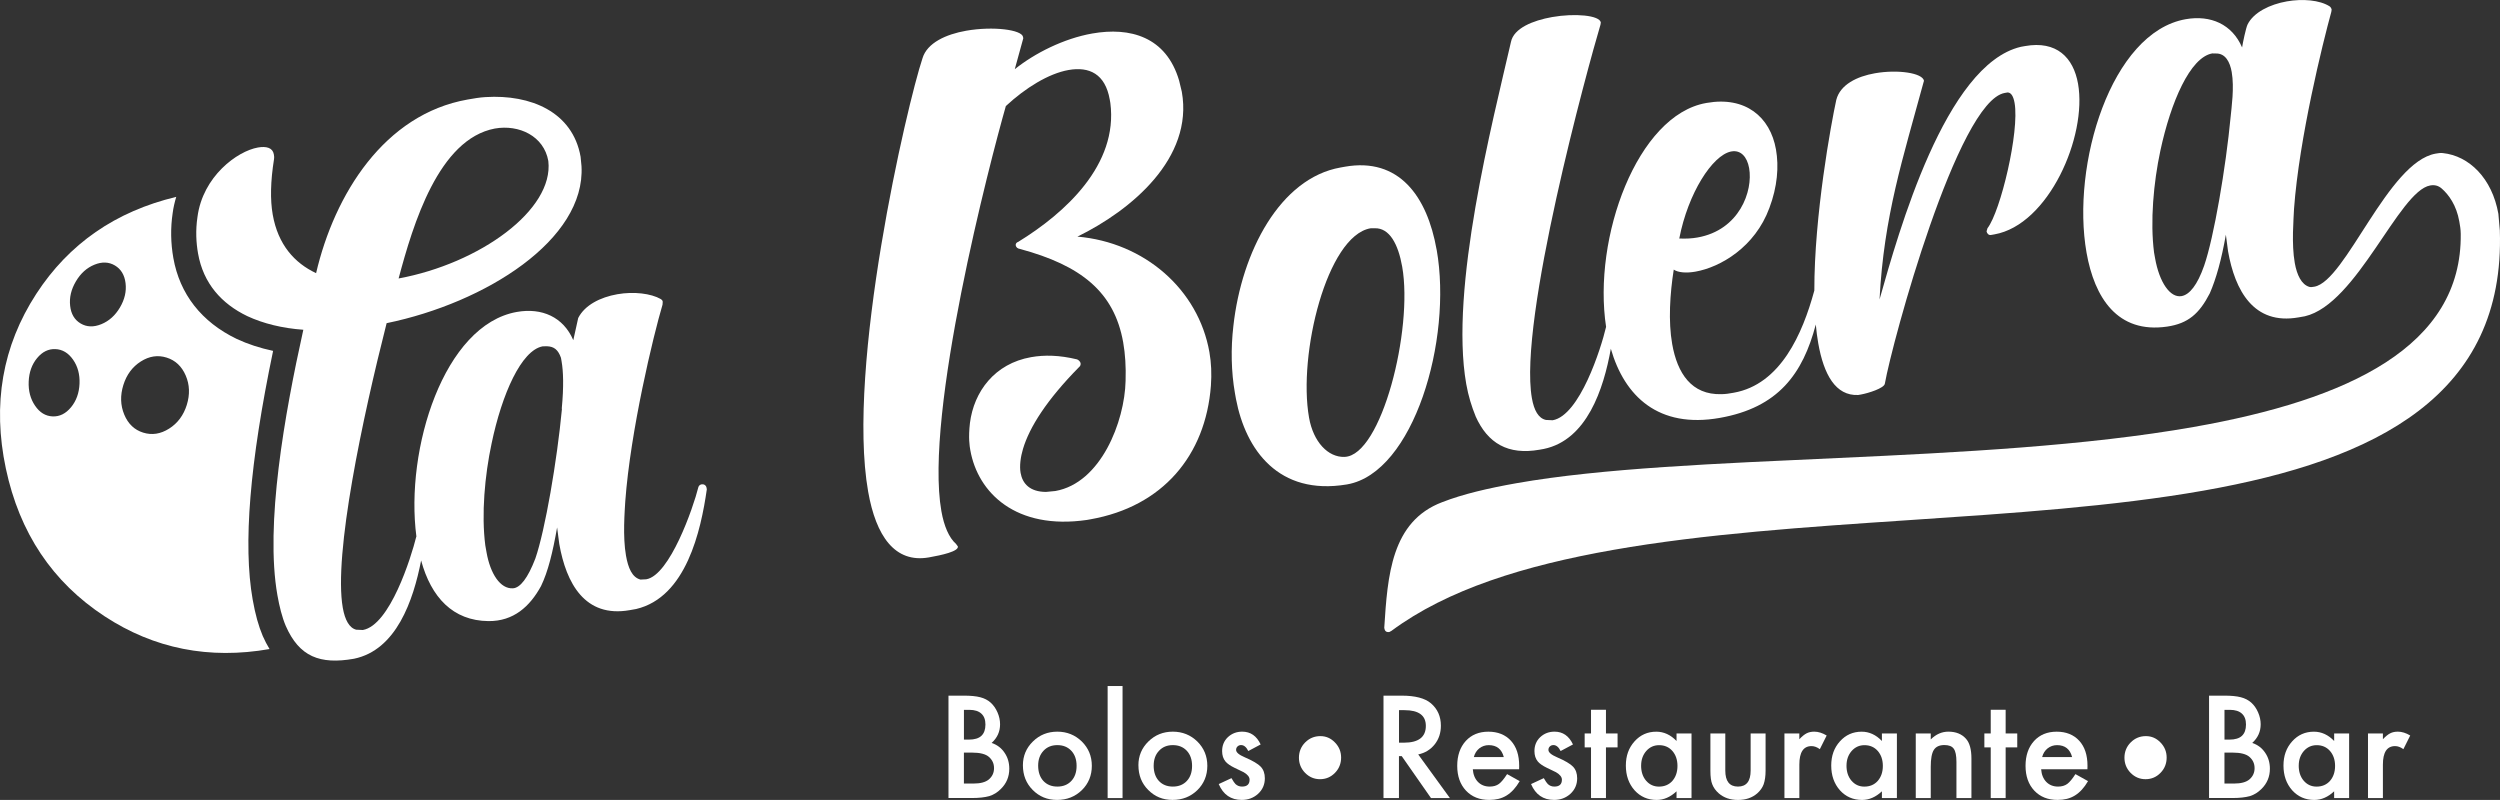 <?xml version="1.0" encoding="UTF-8"?>
<svg id="Capa_1" data-name="Capa 1" xmlns="http://www.w3.org/2000/svg" viewBox="0 0 1014.1 324.48">
  <rect x="0" y="0" width="1014.1" height="324.48" fill="#333333" stroke="none"/>
  <defs>
    <style>
      .cls-1 {
        fill: #fff;
        stroke-width: 0px;
      }
    </style>
  </defs>
  <g>
    <path class="cls-1" d="M284.58,196.47c-.58.1-1.1.49-1.29,1.12-2.09,8.41-11.58,35.71-21.12,37.39l-2.36.12c-3.43-.88-5.01-4.78-5.88-9.69-1.38-7.8-.51-18.09-.3-22,2.1-28.68,11.38-67.26,15.12-79.84l.08-1.21c-.1-.58-.44-.82-.78-1.05-3.98-2.28-10.98-3.13-17.63-1.96-6.94,1.22-13.23,4.42-15.88,9.65l-1.99,8.99c-4.04-9.42-12.76-13.24-22.88-11.46-29.62,5.22-45.42,55.66-40.76,91.13-.02.04-.05.06-.07.1-2.09,8.41-10.66,35.85-21.65,37.79l-2.7-.12c-2.8-.7-4.57-3.96-5.44-8.87-3.82-21.67,8.1-77.41,17.78-115.47,40.25-8.29,80.73-33.9,79.05-63.7l-.37-3.81c-3.21-18.21-20.26-25.33-38.53-24.2-2.36.12-4.96.58-7.28.99-33.81,5.96-54.01,38.43-61.48,70.43-8.77-4.11-15.45-11.58-17.59-23.72-1.07-6.07-.9-13.55.51-22.44.14-.92.03-1.5-.07-2.07-.46-2.6-2.97-3.35-6.44-2.74-8.38,1.48-22.37,11.69-24.53,28.16-.82,5.51-.53,10.52.24,14.86,2.14,12.14,9.55,20.37,19.97,25.38,6.49,3.03,14.28,4.93,22.73,5.53-7.64,34.42-15.56,79.03-10.52,107.64.82,4.62,1.87,8.91,3.4,12.51,5.47,12.44,13.8,15.74,27.67,13.3,17.17-3.53,24.05-23.57,27.23-39.86,4.08,14.97,12.91,24.44,27.29,24.59,10.23.11,16.83-5.95,21.34-14.19,2.84-5.86,4.75-13.65,6.53-23.8l.88,6.7c2.8,15.89,10.37,30.06,28.57,26.85l2.6-.46c20.31-4.77,26.28-31.75,28.68-48.56l-.1-.58c-.2-1.16-1.17-1.58-2.04-1.43ZM200.73,52.14c9.83-1.73,19.91,3.05,21.69,13.16,2.31,19.86-27.83,41.56-60.73,47.66,5.92-22.2,16.26-56.5,39.04-60.82ZM227.94,165.93c-1.97,20.91-6.82,49.18-10.77,60.6-3.06,7.99-6.16,11.93-9.09,12.11-5.15.32-9.19-5.91-10.72-14.58l-.51-2.89c-1.61-12.53-.22-28.27,2.56-41.27,4.2-20.11,12.09-37.89,20.76-39.42l1.79-.02c2.7.12,4.4,1.31,5.59,4.68l.25,1.44c.71,4.05.92,10.27.08,19.06l.05.29Z"/>
    <path class="cls-1" d="M437.01,96c21.95-10.72,47.13-31.85,42.39-58.73l-1.1-4.57c-5.23-17.85-19.94-21.81-35.25-19.11-11.56,2.04-23.32,7.99-31.42,14.48l3.45-12.53-.1-.58c-.51-2.89-12.1-4.42-23.08-2.49-8.09,1.43-15.83,4.88-17.7,11.17-6.24,18.68-31.01,124.95-22.04,175.82,3.16,17.92,10.79,29.09,24.66,26.64,5.2-.92,12.09-2.43,11.73-4.45l-.78-1.05c-2.82-2.48-4.84-7.19-5.91-13.26-6.98-39.59,19.7-141.73,26.15-164.32,7.94-7.36,17.34-13.19,25.43-14.62,8.38-1.48,14.87,1.55,16.71,11.95l.25,1.44c3.23,25.06-18.35,44.65-37.44,56.36-.58.1-1.05.78-.95,1.36.15.87.83,1.34,1.75,1.48,24.72,6.67,38.23,17.39,41.85,37.91.82,4.62,1.16,9.93.97,15.62-.38,16.46-9.98,41.39-28.48,44.65l-3.81.37c-6.56-.03-9.54-3.38-10.3-7.72-.51-2.89.03-6.56.97-9.71,2.62-8.8,9.61-19.87,22.75-33.21.53-.39.71-1.02.61-1.6-.1-.58-.83-1.34-1.46-1.53-7.16-1.72-13.14-1.86-18.63-.89-14.74,2.6-23.17,13.92-24.79,26.72-.69,6.03-.15,9.27.15,11,3.06,17.34,18.54,32.49,47.3,28.31l1.45-.26c29.19-5.15,46.7-25.81,48.85-54.2.34-4.83.15-9.26-.61-13.6-4.48-25.43-26.33-44.52-53.56-46.87Z"/>
    <path class="cls-1" d="M582.75,101.29c-3.82-21.67-15.26-37.54-37.22-33.66l-1.73.31c-24.56,4.33-40.16,34.2-43.49,64.28-1.07,9.13-.89,18.63.64,27.3l.41,2.31c3.96,20.76,17.35,39.25,44.86,34.7l.29-.05c26.88-4.74,42.73-58.49,36.26-95.19ZM545.43,185.34c-6.74.24-12.7-6.1-14.43-15.93-4.54-25.72,7.27-73.69,24.9-76.8l1.79-.02c5.93-.15,9.47,6.38,11.1,15.62,4.48,25.43-8.39,76.6-23.35,77.12Z"/>
    <path class="cls-1" d="M598.54,168.82c4.93,11.05,13.22,15.85,25.94,13.6l1.74-.31c17.46-3.59,24.27-24.25,27.2-40.65,5.56,19.35,19.36,32.44,44.17,28.06,23.77-4.19,33.71-17.9,38.97-37.89.25,2.66.56,5.21.99,7.61,2.24,12.71,7.05,21.4,16.21,20.98l1.15-.2c2.89-.51,9.39-2.55,9.66-4.39,2.98-16.91,29.56-114.57,48.63-117.93l1.16-.2c1.5.03,2.38,1.67,2.84,4.27,2.04,11.56-5.67,43.91-11,50.81l-.37,1.26c.15.87.88,1.63,1.75,1.48l1.44-.25c21.96-3.87,37.69-39.72,33.92-61.11-1.89-10.69-8.75-17.53-21.47-15.28l-1.73.31c-30.62,7.19-49.61,75.2-57.32,102.48,1.76-33.98,9.54-57.4,17.84-88.07l.19-.63c-.56-3.18-10.66-4.68-19.91-3.05-7.22,1.27-14.09,4.57-15.67,10.81-2.1,9.62-8.95,46.91-8.9,77.32-.02.08-.06.15-.07.24-4.71,17.22-13.59,37.86-32.66,41.22-1.73.31-3.18.56-4.96.58-12.15.35-17.88-8.47-19.97-20.32-1.63-9.25-.91-20.4.63-30.21,1.7,1.19,5.03,1.5,8.79.83,10.11-1.78,24.17-9.92,30.01-25.85,3.25-8.62,3.89-16.78,2.67-23.71-2.34-13.29-12.46-21.64-28.06-18.89l-.29.05c-27.87,4.91-46.09,54.56-40.56,90.84,0,.02-.02.03-.03.05-2.04,8.7-10.66,35.85-21.64,37.79l-2.7-.12c-3.09-.65-4.86-3.91-5.73-8.82-5.55-31.5,22.76-134.53,27.82-151.51l.14-.92c-.51-2.89-10.5-3.81-19.75-2.18-7.8,1.38-15.59,4.54-16.7,10.09-7.42,32.3-24.97,100.05-18.14,138.78.87,4.91,2.21,9.15,3.79,13.04ZM702.07,61.48l.29-.05c3.76-.66,6.34,2.16,7.16,6.78,1.63,9.25-3.91,25.12-20.96,28.13-2.31.41-4.67.53-7.38.41,3.59-18.51,13.44-33.66,20.9-35.27Z"/>
    <path class="cls-1" d="M1014.03,93.48l-.59-6.75c-2.55-14.45-11.9-23.53-22.52-24.63-.92-.14-2.07.07-2.94.22-19.36,3.41-36.47,51.72-49.18,53.97-.87.15-1.44.25-2.07.07-3.14-.94-5.01-4.78-5.88-9.69-1.38-7.8-.46-17.8-.3-22,2.1-28.68,11.67-67.31,15.12-79.84l.14-.92c-.1-.58-.49-1.11-.83-1.34-4.03-2.57-10.98-3.13-17.34-2.01-6.93,1.22-13.51,4.47-15.93,9.36-.66,1.31-1.96,7.5-2.23,9.33-4.04-9.42-12.76-13.24-22.88-11.46-30.34,5.35-46.48,59.15-40.22,94.7,3.21,18.21,12.51,32.95,32.7,29.99,8.54-1.25,13.07-5.28,17.29-13.48,2.55-5.81,4.75-13.65,6.53-23.8l.88,6.7c2.8,15.89,10.37,30.06,28.57,26.85l2.6-.46c21.18-4.93,38.12-50.82,50.83-53.06,1.73-.31,3.28.02,4.69,1.26,2.82,2.48,5.95,6.7,7.12,13.35.31,1.73.56,3.18.58,4.96.62,45.78-45.64,67.34-108.35,78.4-86.98,15.34-205.52,10.61-274.58,22.79-11.56,2.04-21.86,4.45-30.23,7.71-20.67,7.82-22.15,29.83-23.5,50.93l.05.29c.2,1.16.88,1.63,2.04,1.43l.82-.44c22.66-16.81,54.03-26.51,89.86-32.83,73.98-13.04,166.68-11.21,239.5-24.05,70.51-12.43,122.47-38.88,120.25-105.53ZM904.86,47.17c-1.98,20.91-6.82,49.18-10.77,60.6-2.77,7.94-5.97,11.78-9.15,12.34-4.62.82-9.03-5.56-10.76-15.39l-.41-2.31c-1.61-12.53-.22-28.27,2.56-41.27,4.25-19.82,12.09-37.89,21.05-39.47l1.5.03c3.86-.08,5.68,3.47,6.39,7.51,1.12,6.36-.11,14.62-.41,17.95Z"/>
  </g>
  <g>
    <path class="cls-1" d="M384.74,323.73v-41.55h6.24c2.78,0,5,.22,6.65.65,1.67.43,3.08,1.16,4.22,2.18,1.17,1.06,2.09,2.38,2.77,3.95.7,1.6,1.05,3.21,1.05,4.84,0,2.98-1.14,5.5-3.42,7.56,2.21.75,3.95,2.07,5.22,3.95,1.29,1.87,1.94,4.04,1.94,6.51,0,3.25-1.15,5.99-3.44,8.23-1.38,1.38-2.93,2.34-4.66,2.88-1.88.52-4.24.78-7.08.78h-9.5ZM391.01,300.02h1.96c2.33,0,4.04-.52,5.13-1.55,1.09-1.03,1.63-2.55,1.63-4.56s-.56-3.44-1.67-4.45c-1.11-1.01-2.73-1.52-4.84-1.52h-2.21v12.08ZM391.01,317.84h3.87c2.83,0,4.91-.56,6.24-1.67,1.4-1.2,2.1-2.73,2.1-4.57s-.67-3.3-2.02-4.52c-1.31-1.2-3.65-1.8-7.02-1.8h-3.18v12.57Z"/>
    <path class="cls-1" d="M414.93,310.43c0-3.78,1.35-7.01,4.06-9.66,2.71-2.66,6.01-3.98,9.9-3.98s7.23,1.34,9.96,4.01c2.69,2.67,4.04,5.96,4.04,9.85s-1.35,7.22-4.06,9.88c-2.73,2.64-6.07,3.95-10.04,3.95s-7.22-1.35-9.88-4.04c-2.65-2.65-3.98-5.99-3.98-10.01ZM421.12,310.54c0,2.62.7,4.69,2.1,6.22,1.44,1.54,3.33,2.31,5.68,2.31s4.26-.76,5.68-2.29c1.42-1.52,2.13-3.56,2.13-6.11s-.71-4.58-2.13-6.11c-1.43-1.54-3.33-2.31-5.68-2.31s-4.19.77-5.63,2.31c-1.43,1.54-2.15,3.54-2.15,5.97Z"/>
    <path class="cls-1" d="M455.35,278.28v45.45h-6.05v-45.45h6.05Z"/>
    <path class="cls-1" d="M461.78,310.43c0-3.78,1.35-7.01,4.06-9.66,2.71-2.66,6.01-3.98,9.9-3.98s7.23,1.34,9.96,4.01c2.69,2.67,4.04,5.96,4.04,9.85s-1.35,7.22-4.06,9.88c-2.73,2.64-6.07,3.95-10.04,3.95s-7.22-1.35-9.87-4.04c-2.66-2.65-3.98-5.99-3.98-10.01ZM467.97,310.54c0,2.62.7,4.69,2.1,6.22,1.43,1.54,3.33,2.31,5.68,2.31s4.26-.76,5.68-2.29c1.42-1.52,2.12-3.56,2.12-6.11s-.71-4.58-2.12-6.11c-1.44-1.54-3.33-2.31-5.68-2.31s-4.19.77-5.62,2.31c-1.44,1.54-2.15,3.54-2.15,5.97Z"/>
    <path class="cls-1" d="M511.37,301.98l-5.01,2.67c-.79-1.61-1.77-2.42-2.93-2.42-.56,0-1.03.18-1.43.55-.39.37-.59.84-.59,1.41,0,1.01,1.17,2,3.5,2.99,3.21,1.38,5.37,2.65,6.49,3.82,1.11,1.17,1.67,2.74,1.67,4.71,0,2.53-.93,4.65-2.8,6.35-1.81,1.61-4,2.42-6.57,2.42-4.4,0-7.51-2.14-9.34-6.43l5.17-2.4c.72,1.26,1.27,2.05,1.64,2.4.73.68,1.61,1.02,2.64,1.02,2.05,0,3.07-.93,3.07-2.8,0-1.08-.79-2.08-2.37-3.01-.61-.31-1.22-.6-1.83-.89-.61-.29-1.23-.58-1.86-.89-1.76-.86-3-1.72-3.71-2.58-.91-1.1-1.37-2.5-1.37-4.23,0-2.28.78-4.16,2.34-5.65,1.6-1.49,3.54-2.23,5.81-2.23,3.36,0,5.85,1.73,7.48,5.19Z"/>
    <path class="cls-1" d="M535.59,298.6c2.3,0,4.27.86,5.92,2.58,1.67,1.71,2.5,3.75,2.5,6.14s-.84,4.5-2.5,6.19c-1.67,1.71-3.69,2.56-6.05,2.56s-4.35-.85-6.06-2.56c-1.67-1.72-2.5-3.78-2.5-6.16s.84-4.5,2.53-6.19c1.7-1.71,3.76-2.56,6.16-2.56Z"/>
    <path class="cls-1" d="M575.28,306.02l12.86,17.71h-7.67l-11.87-17.01h-1.13v17.01h-6.27v-41.55h7.35c5.49,0,9.45,1.03,11.89,3.1,2.69,2.3,4.04,5.33,4.04,9.1,0,2.94-.84,5.47-2.53,7.59-1.69,2.12-3.91,3.47-6.67,4.06ZM567.48,301.26h1.99c5.94,0,8.91-2.27,8.91-6.81,0-4.25-2.89-6.38-8.66-6.38h-2.23v13.19Z"/>
    <path class="cls-1" d="M616.21,312.05h-18.78c.16,2.15.86,3.87,2.1,5.14,1.24,1.25,2.83,1.88,4.76,1.88,1.51,0,2.75-.36,3.74-1.08.97-.72,2.07-2.05,3.31-3.98l5.11,2.85c-.79,1.35-1.62,2.5-2.5,3.46-.88.96-1.82,1.75-2.82,2.37-1.01.62-2.09,1.07-3.26,1.36-1.17.29-2.43.43-3.79.43-3.91,0-7.05-1.25-9.42-3.77-2.37-2.53-3.55-5.88-3.55-10.06s1.15-7.5,3.44-10.06c2.31-2.53,5.38-3.79,9.2-3.79s6.91,1.23,9.15,3.69c2.22,2.44,3.34,5.82,3.34,10.15l-.03,1.43ZM610,307.1c-.84-3.23-2.88-4.84-6.11-4.84-.73,0-1.43.11-2.07.34s-1.23.55-1.76.97c-.53.42-.98.93-1.36,1.52s-.66,1.26-.86,2.02h12.16Z"/>
    <path class="cls-1" d="M638.06,301.98l-5.01,2.67c-.79-1.61-1.77-2.42-2.93-2.42-.56,0-1.03.18-1.43.55-.39.37-.59.84-.59,1.41,0,1.01,1.17,2,3.5,2.99,3.21,1.38,5.37,2.65,6.49,3.82,1.11,1.17,1.67,2.74,1.67,4.71,0,2.53-.93,4.65-2.8,6.35-1.81,1.61-4,2.42-6.57,2.42-4.4,0-7.51-2.14-9.34-6.43l5.17-2.4c.72,1.26,1.27,2.05,1.64,2.4.73.68,1.61,1.02,2.64,1.02,2.05,0,3.07-.93,3.07-2.8,0-1.08-.79-2.08-2.37-3.01-.61-.31-1.22-.6-1.83-.89-.61-.29-1.23-.58-1.86-.89-1.76-.86-3-1.72-3.71-2.58-.91-1.1-1.37-2.5-1.37-4.23,0-2.28.78-4.16,2.34-5.65,1.6-1.49,3.54-2.23,5.81-2.23,3.36,0,5.85,1.73,7.48,5.19Z"/>
    <path class="cls-1" d="M651.44,303.17v20.56h-6.06v-20.56h-2.58v-5.65h2.58v-9.61h6.06v9.61h4.71v5.65h-4.71Z"/>
    <path class="cls-1" d="M680.07,297.52h6.08v26.21h-6.08v-2.74c-2.49,2.33-5.18,3.5-8.05,3.5-3.62,0-6.62-1.31-8.99-3.93-2.35-2.67-3.52-6.01-3.52-10.01s1.17-7.2,3.52-9.82c2.35-2.62,5.29-3.93,8.83-3.93,3.05,0,5.79,1.25,8.21,3.77v-3.04ZM665.7,310.54c0,2.51.67,4.56,2.02,6.14,1.38,1.6,3.12,2.4,5.22,2.4,2.24,0,4.06-.77,5.44-2.31,1.38-1.6,2.07-3.62,2.07-6.08s-.69-4.49-2.07-6.08c-1.38-1.56-3.18-2.34-5.38-2.34-2.08,0-3.82.79-5.22,2.37-1.38,1.6-2.07,3.57-2.07,5.92Z"/>
    <path class="cls-1" d="M699.85,297.52v15.04c0,4.34,1.71,6.51,5.14,6.51s5.14-2.17,5.14-6.51v-15.04h6.06v15.18c0,2.1-.26,3.91-.78,5.44-.5,1.36-1.37,2.59-2.61,3.69-2.05,1.78-4.65,2.66-7.8,2.66s-5.73-.89-7.78-2.66c-1.25-1.1-2.14-2.32-2.66-3.69-.5-1.22-.75-3.03-.75-5.44v-15.18h6.05Z"/>
    <path class="cls-1" d="M723.83,297.52h6.05v2.34c1.11-1.17,2.1-1.97,2.96-2.4.88-.45,1.92-.67,3.12-.67,1.6,0,3.27.52,5.01,1.56l-2.77,5.54c-1.15-.83-2.27-1.24-3.36-1.24-3.3,0-4.95,2.49-4.95,7.48v13.59h-6.05v-26.21Z"/>
    <path class="cls-1" d="M763.38,297.52h6.08v26.21h-6.08v-2.74c-2.49,2.33-5.18,3.5-8.05,3.5-3.62,0-6.62-1.31-8.99-3.93-2.35-2.67-3.52-6.01-3.52-10.01s1.17-7.2,3.52-9.82c2.35-2.62,5.29-3.93,8.83-3.93,3.05,0,5.79,1.25,8.21,3.77v-3.04ZM749.01,310.54c0,2.51.67,4.56,2.02,6.14,1.38,1.6,3.12,2.4,5.22,2.4,2.24,0,4.06-.77,5.44-2.31,1.38-1.6,2.07-3.62,2.07-6.08s-.69-4.49-2.07-6.08c-1.38-1.56-3.18-2.34-5.38-2.34-2.08,0-3.82.79-5.22,2.37-1.38,1.6-2.07,3.57-2.07,5.92Z"/>
    <path class="cls-1" d="M777.11,297.52h6.08v2.42c2.12-2.1,4.5-3.15,7.16-3.15,3.05,0,5.43.96,7.13,2.88,1.47,1.63,2.21,4.3,2.21,7.99v16.06h-6.08v-14.64c0-2.58-.36-4.37-1.08-5.35-.7-1.01-1.97-1.51-3.82-1.51-2.01,0-3.44.66-4.28,1.99-.83,1.31-1.24,3.6-1.24,6.86v12.65h-6.08v-26.21Z"/>
    <path class="cls-1" d="M813.57,303.17v20.56h-6.05v-20.56h-2.58v-5.65h2.58v-9.61h6.05v9.61h4.71v5.65h-4.71Z"/>
    <path class="cls-1" d="M846.75,312.05h-18.78c.16,2.15.86,3.87,2.1,5.14,1.24,1.25,2.82,1.88,4.76,1.88,1.51,0,2.75-.36,3.74-1.08.97-.72,2.07-2.05,3.31-3.98l5.11,2.85c-.79,1.35-1.62,2.5-2.5,3.46-.88.96-1.82,1.75-2.83,2.37-1,.62-2.09,1.07-3.25,1.36-1.17.29-2.43.43-3.8.43-3.91,0-7.05-1.25-9.42-3.77-2.37-2.53-3.55-5.88-3.55-10.06s1.15-7.5,3.44-10.06c2.31-2.53,5.38-3.79,9.2-3.79s6.91,1.23,9.15,3.69c2.23,2.44,3.34,5.82,3.34,10.15l-.03,1.43ZM840.53,307.1c-.84-3.23-2.88-4.84-6.11-4.84-.74,0-1.43.11-2.07.34s-1.23.55-1.76.97-.98.93-1.36,1.52-.66,1.26-.86,2.02h12.16Z"/>
    <path class="cls-1" d="M870.46,298.6c2.29,0,4.27.86,5.92,2.58,1.67,1.71,2.5,3.75,2.5,6.14s-.83,4.5-2.5,6.19c-1.67,1.71-3.69,2.56-6.06,2.56s-4.35-.85-6.06-2.56c-1.67-1.72-2.5-3.78-2.5-6.16s.84-4.5,2.53-6.19c1.7-1.71,3.76-2.56,6.16-2.56Z"/>
    <path class="cls-1" d="M896.08,323.73v-41.55h6.24c2.78,0,5,.22,6.65.65,1.67.43,3.08,1.16,4.23,2.18,1.17,1.06,2.09,2.38,2.77,3.95.7,1.6,1.05,3.21,1.05,4.84,0,2.98-1.14,5.5-3.42,7.56,2.21.75,3.95,2.07,5.22,3.95,1.29,1.87,1.94,4.04,1.94,6.51,0,3.25-1.15,5.99-3.44,8.23-1.38,1.38-2.93,2.34-4.65,2.88-1.89.52-4.24.78-7.08.78h-9.5ZM902.34,300.02h1.96c2.33,0,4.04-.52,5.13-1.55,1.09-1.03,1.63-2.55,1.63-4.56s-.56-3.44-1.67-4.45-2.73-1.52-4.84-1.52h-2.21v12.08ZM902.34,317.84h3.87c2.83,0,4.92-.56,6.24-1.67,1.4-1.2,2.1-2.73,2.1-4.57s-.67-3.3-2.02-4.52c-1.31-1.2-3.65-1.8-7.02-1.8h-3.18v12.57Z"/>
    <path class="cls-1" d="M946.82,297.52h6.08v26.21h-6.08v-2.74c-2.49,2.33-5.18,3.5-8.04,3.5-3.62,0-6.62-1.31-8.99-3.93-2.35-2.67-3.52-6.01-3.52-10.01s1.17-7.2,3.52-9.82c2.35-2.62,5.29-3.93,8.83-3.93,3.05,0,5.79,1.25,8.21,3.77v-3.04ZM932.45,310.54c0,2.51.67,4.56,2.02,6.14,1.38,1.6,3.12,2.4,5.22,2.4,2.24,0,4.06-.77,5.44-2.31,1.38-1.6,2.07-3.62,2.07-6.08s-.69-4.49-2.07-6.08c-1.38-1.56-3.18-2.34-5.38-2.34-2.08,0-3.82.79-5.22,2.37-1.38,1.6-2.07,3.57-2.07,5.92Z"/>
    <path class="cls-1" d="M960.55,297.52h6.05v2.34c1.11-1.17,2.1-1.97,2.96-2.4.88-.45,1.92-.67,3.12-.67,1.6,0,3.26.52,5,1.56l-2.77,5.54c-1.15-.83-2.27-1.24-3.36-1.24-3.3,0-4.95,2.49-4.95,7.48v13.59h-6.05v-26.21Z"/>
  </g>
  <path class="cls-1" d="M106.6,258.02c-1.75-4.13-3.04-8.81-4.11-14.84-3.92-22.21-1.21-55.27,8.29-100.85-5.31-1.13-10.3-2.76-14.77-4.85-14.27-6.87-23.12-18.21-25.7-32.85-1.07-6.07-1.16-12.17-.28-18.12.3-2.32.82-4.52,1.46-6.65-24.61,5.9-43.55,19-56.78,39.35C.96,140.38-3.15,164,2.38,190.08c5.53,26.08,18.89,46.05,40.08,59.93,20.09,13.16,42.39,17.56,66.88,13.27-.99-1.62-1.91-3.37-2.74-5.26ZM28.81,165.2c-2.14,2.6-4.63,3.83-7.48,3.71-2.85-.12-5.22-1.56-7.1-4.33-1.89-2.76-2.75-6.03-2.59-9.81.16-3.78,1.29-6.94,3.4-9.5,2.11-2.56,4.59-3.78,7.44-3.66,2.85.12,5.23,1.54,7.15,4.27,1.91,2.73,2.79,5.98,2.63,9.76-.16,3.78-1.31,6.96-3.44,9.56ZM41.1,131.5c-3.12,1.28-5.92,1.18-8.39-.28-2.47-1.46-3.9-3.85-4.26-7.19-.37-3.33.41-6.63,2.33-9.88,1.92-3.26,4.42-5.51,7.5-6.77,3.08-1.26,5.85-1.16,8.32.3,2.47,1.46,3.92,3.85,4.33,7.16.41,3.32-.34,6.6-2.26,9.86-1.92,3.26-4.44,5.52-7.56,6.8ZM75.77,164.25c-1.32,4.21-3.7,7.42-7.16,9.61-3.46,2.2-6.97,2.74-10.53,1.63-3.56-1.11-6.12-3.55-7.68-7.32-1.56-3.77-1.68-7.75-.37-11.97,1.31-4.21,3.68-7.4,7.09-9.57,3.41-2.17,6.9-2.7,10.46-1.58,3.56,1.11,6.14,3.54,7.75,7.27,1.61,3.74,1.75,7.71.44,11.92Z"/>
</svg>